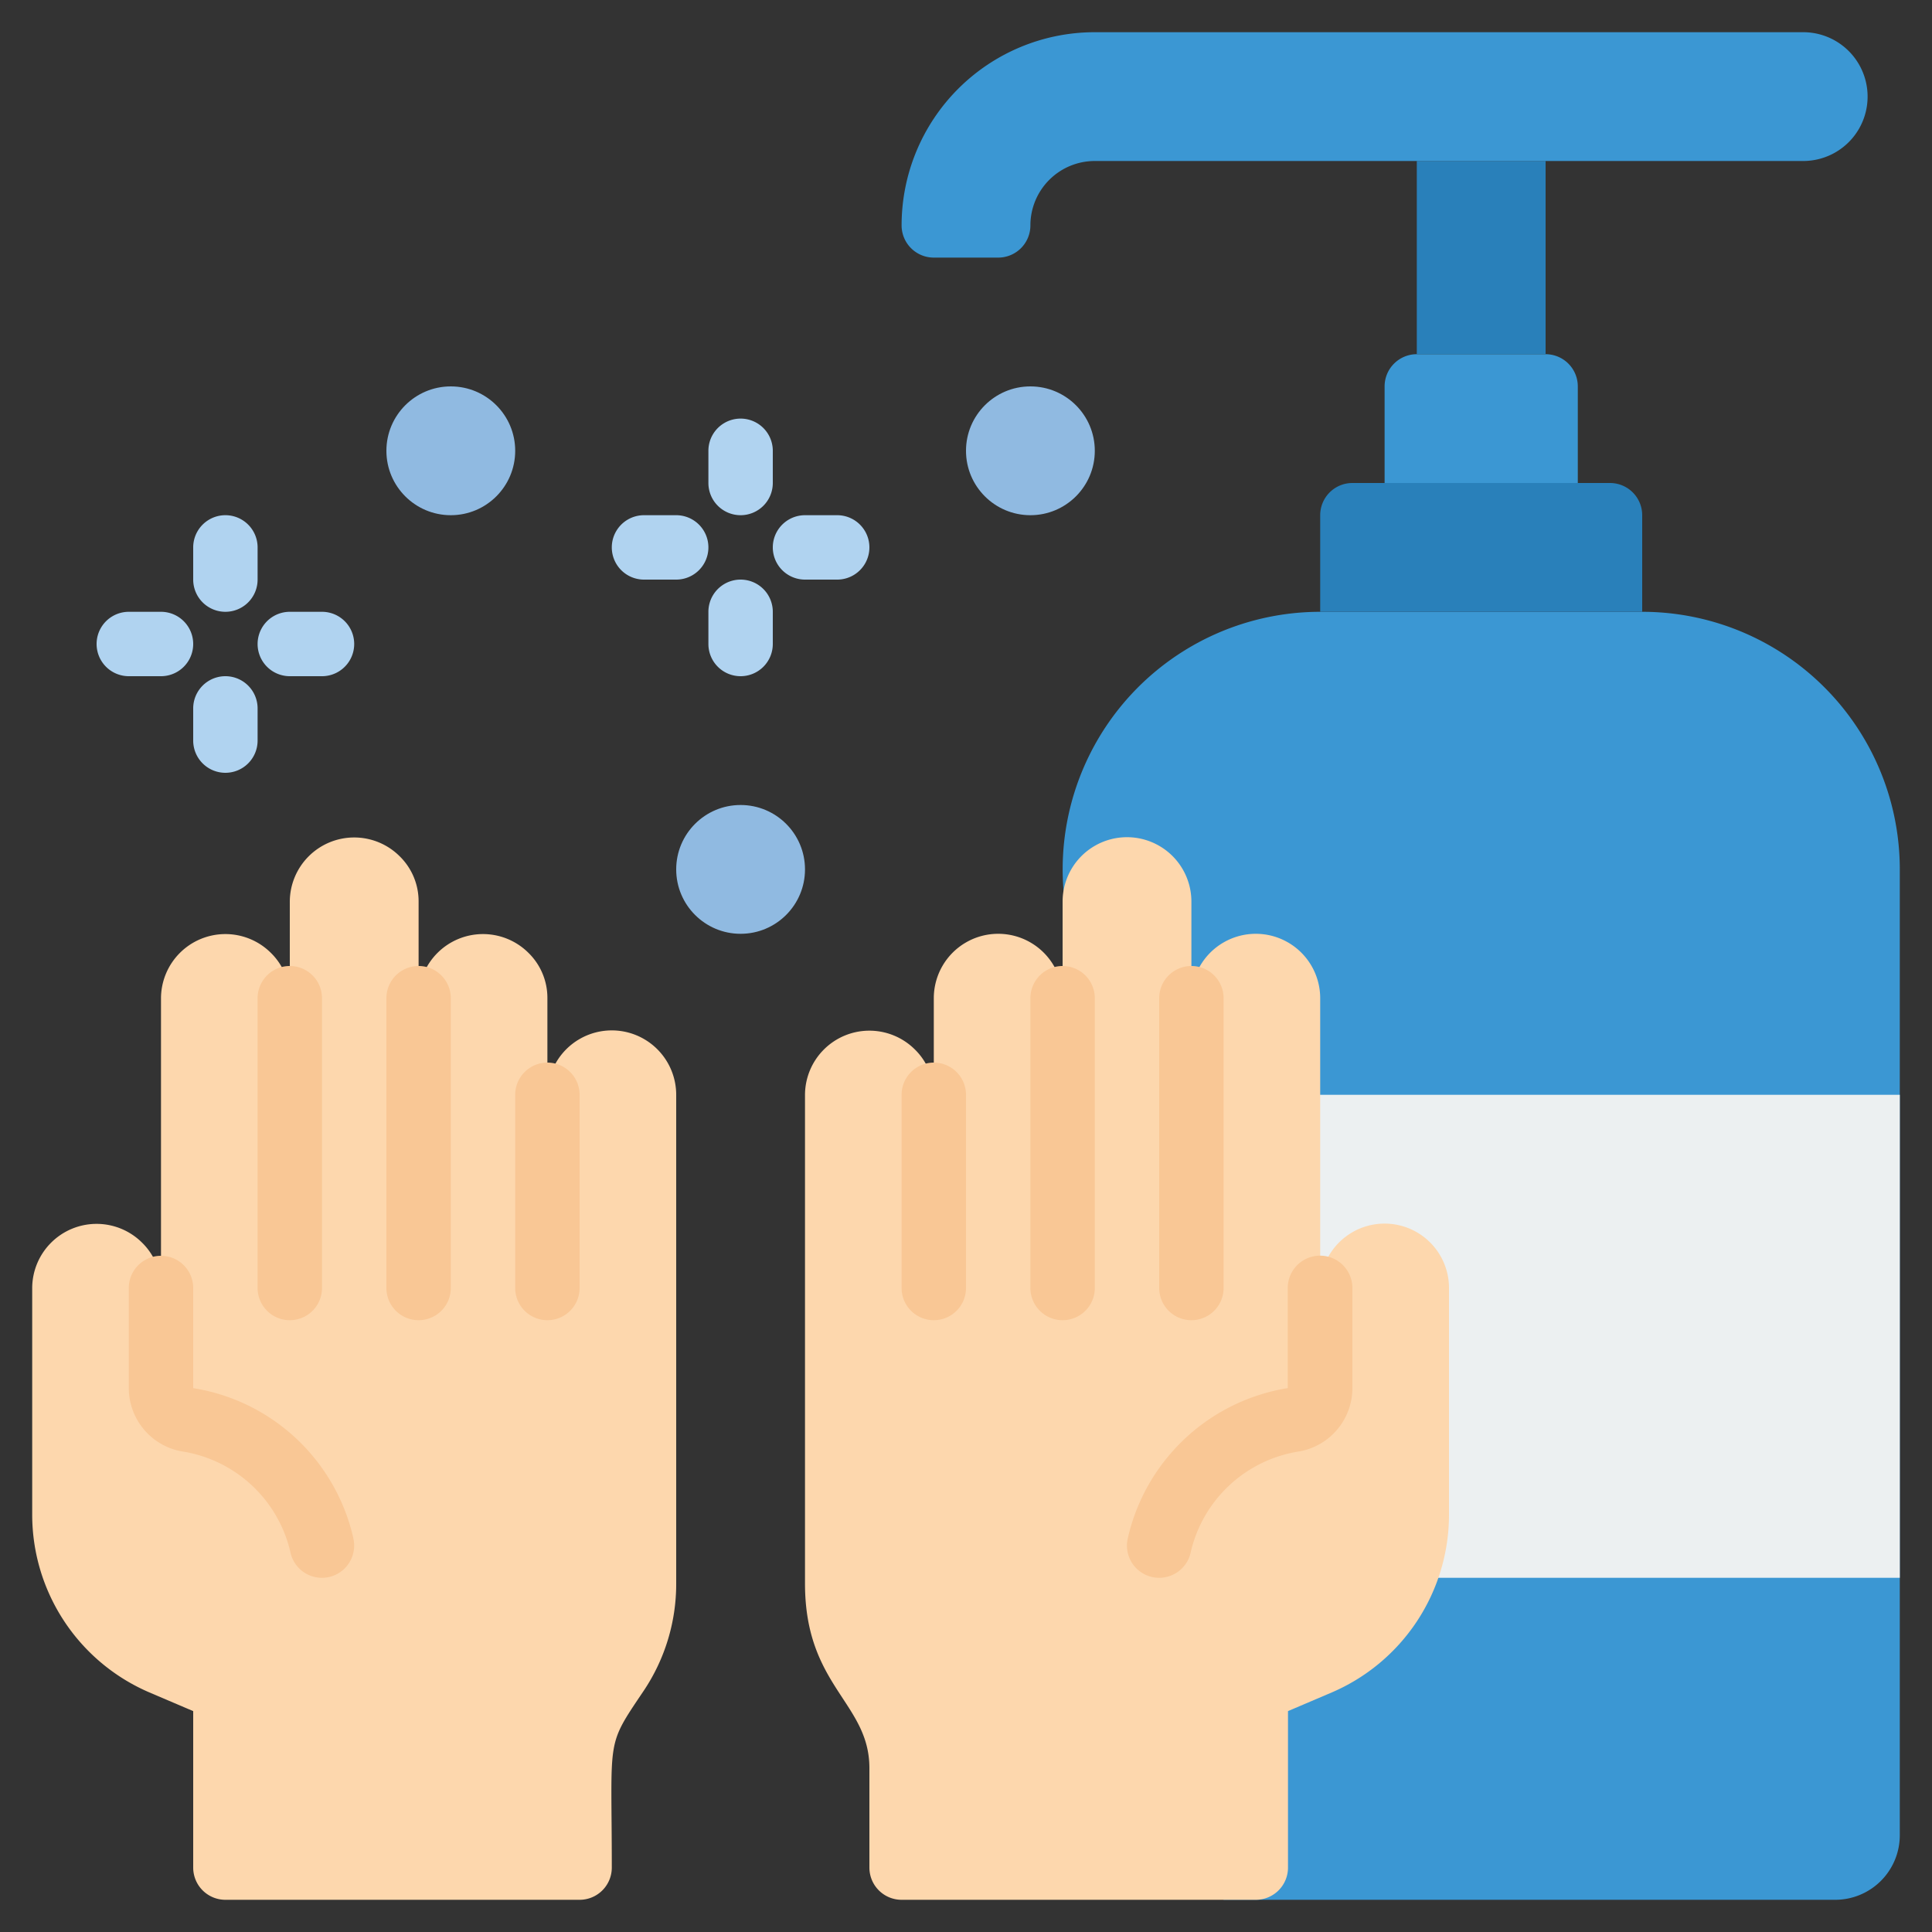 <svg id="Icons" height="512" viewBox="0 0 60 60" width="512" xmlns="http://www.w3.org/2000/svg"><rect x="0" y="0" width="60" height="60" fill="#333333" stroke="none"/><path d="m33.029 27.656a8 8 0 0 1 7.971-8.656h10a8 8 0 0 1 8 8v30a2.006 2.006 0 0 1 -2 2h-19z" fill="#3b97d3"/><path d="m40 49h19v-15h-22z" fill="#ecf0f1"/><path d="m45 40v7.04a6.009 6.009 0 0 1 -3.64 5.52l-1.36.58v4.86a1 1 0 0 1 -1 1h-11a1 1 0 0 1 -1-1v-3.09c0-2.035-2-2.535-2-5.73v-15.18a2 2 0 0 1 3.41-1.41 1.955 1.955 0 0 1 .59 1.41v-3a2 2 0 0 1 4 0v-3a2 2 0 0 1 4 0v3a2 2 0 0 1 4 0v9a2 2 0 0 1 4 0z" fill="#fdd7ad"/><path d="m21 34v15.18a5.958 5.958 0 0 1 -1.01 3.33c-1.19 1.769-.99 1.383-.99 5.49a1 1 0 0 1 -1 1h-11a1 1 0 0 1 -1-1v-4.86l-1.36-.58a6.009 6.009 0 0 1 -3.64-5.52v-7.04a2 2 0 0 1 3.41-1.41 1.955 1.955 0 0 1 .59 1.41v-9a2 2 0 0 1 3.41-1.41 1.955 1.955 0 0 1 .59 1.41v-3a2 2 0 0 1 3.41-1.41 1.955 1.955 0 0 1 .59 1.41v3a2 2 0 0 1 3.41-1.41 1.955 1.955 0 0 1 .59 1.41v3a2 2 0 0 1 4 0z" fill="#fdd7ad"/><g fill="#b0d3f0"><path d="m7 19a1 1 0 0 1 -1-1v-1a1 1 0 0 1 2 0v1a1 1 0 0 1 -1 1z"/><path d="m10 21h-1a1 1 0 0 1 0-2h1a1 1 0 0 1 0 2z"/><path d="m7 24a1 1 0 0 1 -1-1v-1a1 1 0 0 1 2 0v1a1 1 0 0 1 -1 1z"/><path d="m5 21h-1a1 1 0 0 1 0-2h1a1 1 0 0 1 0 2z"/><path d="m23 16a1 1 0 0 1 -1-1v-1a1 1 0 0 1 2 0v1a1 1 0 0 1 -1 1z"/><path d="m26 18h-1a1 1 0 0 1 0-2h1a1 1 0 0 1 0 2z"/><path d="m23 21a1 1 0 0 1 -1-1v-1a1 1 0 0 1 2 0v1a1 1 0 0 1 -1 1z"/><path d="m21 18h-1a1 1 0 0 1 0-2h1a1 1 0 0 1 0 2z"/></g><path d="m13 41a1 1 0 0 1 -1-1v-9a1 1 0 0 1 2 0v9a1 1 0 0 1 -1 1z" fill="#f9c795"/><path d="m9 41a1 1 0 0 1 -1-1v-9a1 1 0 0 1 2 0v9a1 1 0 0 1 -1 1z" fill="#f9c795"/><path d="m17 41a1 1 0 0 1 -1-1v-6a1 1 0 0 1 2 0v6a1 1 0 0 1 -1 1z" fill="#f9c795"/><path d="m10.971 47.759a6.077 6.077 0 0 0 -4.971-4.649v-3.11a1 1 0 0 0 -2 0v3.11a2 2 0 0 0 1.627 1.961 4.1 4.1 0 0 1 3.4 3.17 1 1 0 0 0 1.942-.482z" fill="#f9c795"/><path d="m33 41a1 1 0 0 1 -1-1v-9a1 1 0 0 1 2 0v9a1 1 0 0 1 -1 1z" fill="#f9c795"/><path d="m37 41a1 1 0 0 1 -1-1v-9a1 1 0 0 1 2 0v9a1 1 0 0 1 -1 1z" fill="#f9c795"/><path d="m29 41a1 1 0 0 1 -1-1v-6a1 1 0 0 1 2 0v6a1 1 0 0 1 -1 1z" fill="#f9c795"/><path d="m42 15h8a1 1 0 0 1 1 1v3a0 0 0 0 1 0 0h-10a0 0 0 0 1 0 0v-3a1 1 0 0 1 1-1z" fill="#2980ba"/><path d="m44 11h4a1 1 0 0 1 1 1v3a0 0 0 0 1 0 0h-6a0 0 0 0 1 0 0v-3a1 1 0 0 1 1-1z" fill="#3b97d3"/><path d="m44 5h4v6h-4z" fill="#2980ba"/><path d="m31 8h-2a1 1 0 0 1 -1-1 6 6 0 0 1 6-6h22a2 2 0 0 1 0 4h-22a2 2 0 0 0 -2 2 1 1 0 0 1 -1 1z" fill="#3b97d3"/><circle cx="32" cy="14" fill="#90bae1" r="2"/><circle cx="14" cy="14" fill="#90bae1" r="2"/><circle cx="23" cy="27" fill="#90bae1" r="2"/><path d="m36 49a1 1 0 0 1 -.972-1.241 6.089 6.089 0 0 1 4.964-4.65v-3.109a1 1 0 0 1 2.008 0v3.11a2 2 0 0 1 -1.637 1.963 4.1 4.1 0 0 0 -3.392 3.168 1 1 0 0 1 -.971.759z" fill="#f9c795"/></svg>